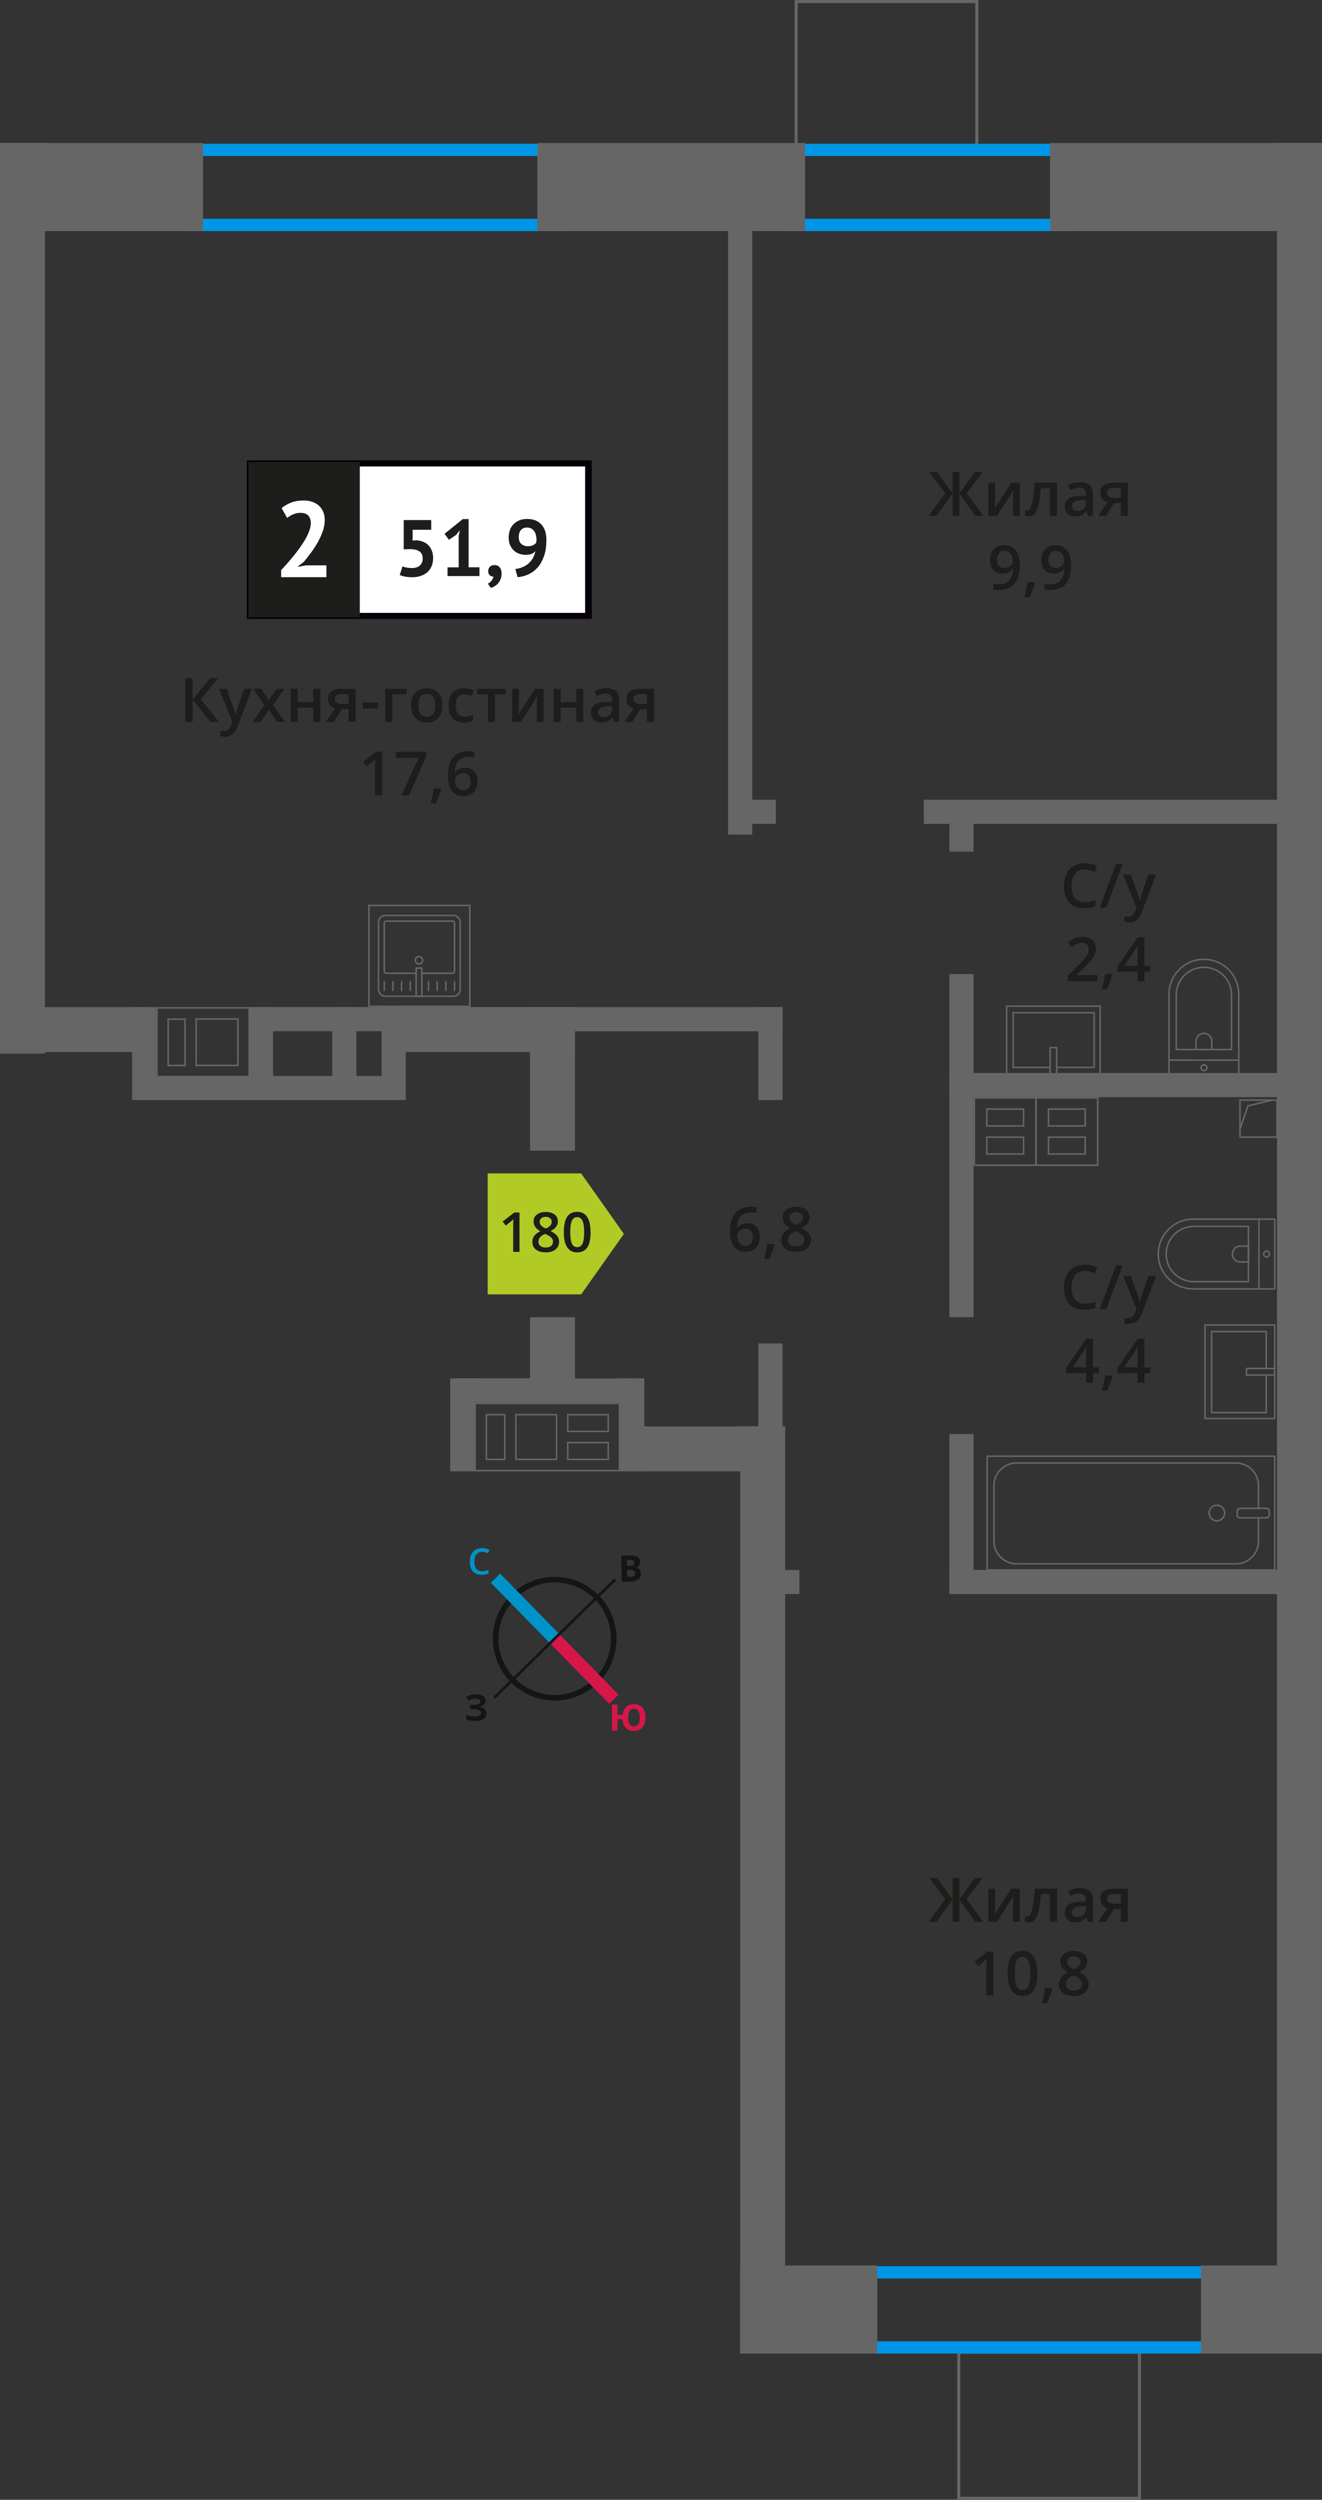 <?xml version="1.0" encoding="UTF-8"?>
<svg xmlns="http://www.w3.org/2000/svg" viewBox="0 0 215.67 407.76">
  <rect x="0" y="0" width="215.67" height="407.76" fill="#333333" stroke="none"/>
  <defs>
    <style>
      .cls-1, .cls-2, .cls-3, .cls-4, .cls-5, .cls-6 {
        fill: none;
      }

      .cls-1, .cls-2, .cls-6 {
        stroke: #666;
      }

      .cls-1, .cls-3, .cls-4, .cls-5, .cls-6 {
        stroke-miterlimit: 10;
      }

      .cls-1, .cls-7 {
        stroke-width: .5px;
      }

      .cls-2 {
        stroke-linecap: round;
        stroke-linejoin: round;
      }

      .cls-2, .cls-6 {
        stroke-width: .25px;
      }

      .cls-3 {
        stroke: #d61747;
      }

      .cls-3, .cls-4 {
        stroke-width: 2.13px;
      }

      .cls-8 {
        fill: #0093ca;
      }

      .cls-8, .cls-9, .cls-10, .cls-11, .cls-12, .cls-13, .cls-14, .cls-15, .cls-16, .cls-17 {
        stroke-width: 0px;
      }

      .cls-9 {
        fill: #666;
      }

      .cls-10 {
        fill: #050007;
      }

      .cls-11 {
        fill: #666;
      }

      .cls-12, .cls-7 {
        fill: #1d1d1b;
      }

      .cls-4 {
        stroke: #0093ca;
      }

      .cls-13 {
        fill: #0096e7;
      }

      .cls-7 {
        stroke: #1d1d1b;
        stroke-miterlimit: 22.93;
      }

      .cls-14 {
        fill: #141515;
      }

      .cls-15 {
        fill: #d61747;
      }

      .cls-5 {
        stroke: #141515;
        stroke-width: .91px;
      }

      .cls-16 {
        fill: #fff;
      }

      .cls-17 {
        fill: #b2ca25;
        fill-rule: evenodd;
      }
    </style>
  </defs>
  <g id="Layer_8" data-name="Layer 8">
    <rect class="cls-1" x="129.88" y=".25" width="29.48" height="23.82"/>
    <rect class="cls-1" x="156.41" y="383.69" width="29.48" height="23.82" transform="translate(342.3 791.2) rotate(-180)"/>
  </g>
  <g id="window">
    <path class="cls-13" d="M91.34,25.45v10.24h-59.16v-10.24h59.16M93.34,23.45H30.18v14.24h63.16v-14.24h0Z"/>
    <path class="cls-13" d="M173.01,25.45v10.24h-43.03v-10.24h43.03M175.01,23.45h-47.03v14.24h47.03v-14.24h0Z"/>
    <path class="cls-13" d="M196.52,371.66v10.24h-55.87v-10.24h55.87M198.52,369.66h-59.87v14.24h59.87v-14.24h0Z"/>
  </g>
  <g id="vent">
    <g>
      <path class="cls-11" d="M178.95,179.21v10.73s-9.81,0-9.81,0v-10.73s9.81,0,9.81,0M170.92,183.78h6.25v-2.75s0-.25,0-.25h-6s-.25,0-.25,0v2.75s0,.25,0,.25M170.92,188.36h6s.25,0,.25,0v-2.75s0-.25,0-.25h-6s-.25,0-.25,0v2.75s0,.25,0,.25M179.2,178.96h-10.3s0,0,0,0v11.23s10.31,0,10.31,0v-11.23h0ZM171.17,183.53v-2.5s5.75,0,5.75,0v2.5s-5.75,0-5.75,0h0ZM171.17,188.11v-2.5s5.75,0,5.75,0v2.5s-5.75,0-5.75,0h0Z"/>
      <path class="cls-11" d="M168.89,179.21v10.73s-9.81,0-9.81,0v-10.73s9.81,0,9.81,0M160.86,183.78h6.25v-3h-6s-.25,0-.25,0v3M160.86,188.36h6s.25,0,.25,0v-3h-6s-.25,0-.25,0v3M169.14,178.96h-10.3s0,0,0,0v11.23s10.31,0,10.31,0v-11.23h0ZM161.11,183.53v-2.5h5.75s0,2.5,0,2.5h-5.75ZM161.11,188.11v-2.5h5.75s0,2.5,0,2.5h-5.75Z"/>
    </g>
    <g>
      <path class="cls-11" d="M100.93,229.05v10.71h-1.58s-.25,0-.25,0h-6.6s-1.58,0-1.58,0h0s-.25,0-.25,0h-6.38s-.25,0-.25,0h-1.58s-.25,0-.25,0h-3s-1.58,0-1.58,0v-10.71h1.58s.25,0,.25,0h2.75s.25,0,.25,0h1.58s.25,0,.25,0h6.63s1.58,0,1.58,0h0s.25,0,.25,0h6.6s1.58,0,1.58,0M90.92,238.17v-7.54h-6.63s-.25,0-.25,0v7.29s0,.25,0,.25h6.63s.25,0,.25,0M79.22,238.17h3.25v-7.29s0-.25,0-.25h-3.25v7.54M92.5,233.61h6.85v-2.97h-6.85v2.97M92.5,238.17h6.85v-2.99h-6.85v2.99M101.18,228.8h-2.08s-6.35,0-6.35,0h0s-2.08,0-2.08,0h0s-6.38,0-6.38,0h0s-2.08,0-2.08,0h0s-2.75,0-2.75,0h0s-2.08,0-2.08,0v11.21h2.08s2.75,0,2.75,0h0s2.08,0,2.08,0h0s6.38,0,6.38,0h0s2.08,0,2.08,0h0s6.35,0,6.35,0h0s2.08,0,2.08,0v-11.21h0ZM90.67,237.92h-6.38s0-7.04,0-7.04h6.38v7.04h0ZM79.47,237.92v-7.04h2.75v7.04h-2.75ZM92.75,233.36v-2.47h6.35v2.47h-6.35ZM92.75,237.92v-2.49h6.35v2.49h-6.35Z"/>
      <rect class="cls-9" x="95.57" y="230.46" width="15.16" height="3.94" transform="translate(335.57 129.27) rotate(90)"/>
      <rect class="cls-9" x="67.84" y="230.46" width="15.16" height="3.94" transform="translate(307.84 157) rotate(90)"/>
      <rect class="cls-9" x="74.43" y="224.84" width="29.13" height="3.94" transform="translate(178 453.62) rotate(180)"/>
      <rect class="cls-9" x="74.43" y="224.84" width="17.2" height="3.94" transform="translate(166.07 453.62) rotate(180)"/>
    </g>
    <g>
      <rect class="cls-6" x="202.29" y="179.44" width="6.04" height="6.04"/>
      <polyline class="cls-6" points="202.29 184.17 203.59 180.39 207.54 179.44"/>
    </g>
  </g>
  <g id="walls">
    <rect class="cls-9" x=".01" y="164.28" width="23.85" height="7.33"/>
    <rect class="cls-9" x="64.41" y="164.28" width="29.38" height="7.33"/>
    <rect class="cls-9" x="78.42" y="172.31" width="23.41" height="7.33" transform="translate(266.11 85.86) rotate(90)"/>
    <rect class="cls-9" x="83.98" y="217.33" width="12.3" height="7.33" transform="translate(311.13 130.88) rotate(90)"/>
    <rect class="cls-9" x="101.56" y="232.67" width="26.51" height="7.33"/>
    <g>
      <path class="cls-5" d="M83.77,260.41c3.8-3.73,9.9-3.66,13.61.16,3.71,3.79,3.66,9.9-.16,13.61-3.8,3.73-9.9,3.66-13.61-.16-3.73-3.8-3.66-9.9.16-13.61Z"/>
      <line class="cls-4" x1="80.84" y1="257.43" x2="90.49" y2="267.3"/>
      <line class="cls-3" x1="100.15" y1="277.17" x2="90.49" y2="267.3"/>
      <polygon class="cls-14" points="80.46 276.79 90.33 267.14 90.64 267.45 80.77 277.11 80.46 276.79"/>
      <rect class="cls-14" x="88.52" y="262.25" width="13.81" height=".44" transform="translate(-156.16 141.22) rotate(-44.29)"/>
      <path class="cls-8" d="M78.65,253.11c-.4,0-.7.15-.93.44-.23.27-.34.67-.34,1.16s.11.91.32,1.18c.23.27.53.4.95.4.19,0,.36-.02.53-.06s.34-.08.51-.13v.59c-.32.13-.7.19-1.12.19-.63,0-1.1-.19-1.43-.57-.34-.36-.49-.91-.49-1.6,0-.44.08-.84.23-1.16.17-.32.4-.59.7-.76.3-.17.67-.27,1.08-.27s.82.1,1.2.27l-.25.59c-.15-.08-.3-.13-.46-.19-.17-.04-.32-.08-.51-.08"/>
      <path class="cls-15" d="M105.31,280.17c0,.69-.17,1.22-.49,1.6-.32.38-.8.57-1.41.57-.55,0-.99-.15-1.31-.48-.32-.32-.51-.8-.55-1.41h-.82v1.83h-.89v-4.24h.89v1.67h.84c.06-.57.25-.99.57-1.29.32-.29.74-.44,1.29-.44.61,0,1.07.19,1.39.57.32.38.49.91.49,1.62M102.46,280.17c0,.46.1.82.25,1.07.17.23.4.36.7.36.65,0,.97-.48.97-1.43,0-.48-.08-.84-.25-1.08-.15-.23-.38-.36-.7-.36s-.55.13-.72.36c-.15.25-.25.61-.25,1.08"/>
      <path class="cls-14" d="M101.34,253.76l1.33-.03c.59-.01,1.03.05,1.3.22.29.16.43.43.44.81,0,.25-.05.46-.16.63-.13.15-.28.27-.47.3v.04c.27.05.46.16.58.31.12.17.2.4.21.66,0,.38-.14.69-.4.9-.28.23-.66.36-1.13.37l-1.6.04-.1-4.24ZM102.29,255.41h.51c.25-.02.42-.06.53-.14.11-.08.15-.19.14-.38,0-.15-.06-.27-.18-.34-.12-.07-.31-.11-.57-.1h-.46s.02.96.02.96ZM102.3,256.11l.03,1.1h.57c.25-.02.44-.06.55-.16.11-.1.17-.25.16-.44,0-.34-.26-.53-.75-.52h-.55Z"/>
      <path class="cls-14" d="M79.23,277.41c0,.27-.1.49-.3.67-.19.19-.44.3-.78.34v.02c.4.04.69.15.89.32.21.17.32.4.32.68,0,.4-.17.7-.48.93-.32.23-.76.34-1.31.34-.63,0-1.12-.08-1.5-.23v-.76c.17.08.4.15.65.21.23.04.46.06.69.06.7,0,1.07-.19,1.07-.61,0-.19-.11-.34-.34-.44-.23-.1-.57-.15-1.03-.15h-.4v-.7h.36c.46,0,.78-.04.99-.11.19-.09.3-.23.3-.44,0-.13-.06-.25-.19-.34-.13-.08-.32-.13-.59-.13-.4,0-.78.11-1.14.34l-.4-.59c.25-.15.49-.29.78-.36.27-.06.57-.1.89-.1.46,0,.84.1,1.1.29.27.19.42.44.42.76"/>
    </g>
  </g>
  <g id="bathroom">
    <g>
      <g>
        <rect class="cls-2" x="175.23" y="223.34" width="18.55" height="46.92" transform="translate(-62.3 431.31) rotate(-90)"/>
        <rect class="cls-2" x="203.68" y="244.18" width="1.55" height="5.24" rx=".49" ry=".49" transform="translate(-42.35 451.26) rotate(-90)"/>
        <path class="cls-2" d="M205.31,247.58v3.82c0,2.03-1.65,3.68-3.68,3.68h-35.8c-2.03,0-3.68-1.65-3.68-3.68v-9.08c0-2.03,1.65-3.68,3.68-3.68h35.8c2.03,0,3.68,1.65,3.68,3.68v3.71"/>
        <circle class="cls-2" cx="198.52" cy="246.8" r="1.27"/>
      </g>
      <g>
        <path class="cls-2" d="M188.95,198.86h13.32c3.14,0,5.69,2.55,5.69,5.69h0c0,3.14-2.55,5.69-5.69,5.69h-13.32v-11.38h0Z" transform="translate(396.92 409.1) rotate(180)"/>
        <path class="cls-2" d="M190.24,200.04h8.91c2.49,0,4.51,2.02,4.51,4.51h0c0,2.49-2.02,4.51-4.51,4.51h-8.91v-9.02h0Z" transform="translate(393.91 409.1) rotate(180)"/>
        <path class="cls-2" d="M201.03,203.26h1.34c.71,0,1.29.58,1.29,1.29h0c0,.71-.58,1.29-1.29,1.29h-1.34v-2.58h0Z" transform="translate(404.71 409.1) rotate(180)"/>
        <circle class="cls-2" cx="206.62" cy="204.55" r=".48"/>
        <line class="cls-2" x1="205.38" y1="210.24" x2="205.38" y2="198.86"/>
      </g>
      <g>
        <rect class="cls-2" x="196.58" y="216.13" width="11.38" height="15.25" transform="translate(404.54 447.51) rotate(180)"/>
        <polyline class="cls-2" points="207.96 223.22 203.34 223.22 203.34 224.29 207.96 224.29"/>
        <polyline class="cls-2" points="206.57 223.22 206.57 217.2 197.65 217.2 197.65 230.41 206.57 230.41 206.57 224.29"/>
      </g>
    </g>
    <g>
      <path class="cls-2" d="M186.91,160.31h13.32c3.14,0,5.69,2.55,5.69,5.69h0c0,3.14-2.55,5.69-5.69,5.69h-13.32v-11.38h0Z" transform="translate(30.4 362.4) rotate(-90)"/>
      <path class="cls-2" d="M189.7,159.98h8.91c2.49,0,4.51,2.02,4.51,4.51h0c0,2.49-2.02,4.51-4.51,4.51h-8.91v-9.02h0Z" transform="translate(31.91 360.9) rotate(-90)"/>
      <path class="cls-2" d="M195.1,168.6h1.34c.71,0,1.29.58,1.29,1.29h0c0,.71-.58,1.29-1.29,1.29h-1.34v-2.58h0Z" transform="translate(26.51 366.29) rotate(-90)"/>
      <circle class="cls-2" cx="196.42" cy="174.16" r=".48"/>
      <line class="cls-2" x1="202.11" y1="172.93" x2="190.72" y2="172.92"/>
    </g>
    <g>
      <rect class="cls-2" x="166.15" y="162.19" width="11.38" height="15.25" transform="translate(2.03 341.65) rotate(-90)"/>
      <polyline class="cls-2" points="171.31 175.5 171.31 170.88 172.38 170.88 172.38 175.5"/>
      <polyline class="cls-2" points="171.31 174.11 165.29 174.11 165.29 165.19 178.5 165.19 178.5 174.11 172.38 174.11"/>
    </g>
    <g>
      <g>
        <rect class="cls-2" x="61.76" y="149.33" width="13.32" height="13.19" rx="1.09" ry="1.09" transform="translate(136.83 311.84) rotate(-180)"/>
        <path class="cls-2" d="M67.89,158.75h-4.88c-.18,0-.32-.14-.32-.32v-7.86c0-.18.14-.32.32-.32h10.82c.18,0,.32.14.32.32v7.86c0,.18-.14.32-.32.32h-5.01"/>
        <circle class="cls-2" cx="68.35" cy="156.63" r=".6"/>
        <rect class="cls-2" x="67.89" y="157.9" width=".93" height="4.61" transform="translate(136.71 320.42) rotate(180)"/>
        <line class="cls-2" x1="74.15" y1="161.54" x2="74.15" y2="160.13"/>
        <line class="cls-2" x1="72.73" y1="161.54" x2="72.73" y2="160.13"/>
        <line class="cls-2" x1="71.32" y1="161.54" x2="71.32" y2="160.13"/>
        <line class="cls-2" x1="69.91" y1="161.54" x2="69.91" y2="160.13"/>
        <line class="cls-2" x1="66.93" y1="161.54" x2="66.93" y2="160.13"/>
        <line class="cls-2" x1="65.51" y1="161.54" x2="65.51" y2="160.13"/>
        <line class="cls-2" x1="64.1" y1="161.54" x2="64.1" y2="160.13"/>
        <line class="cls-2" x1="62.69" y1="161.54" x2="62.69" y2="160.13"/>
      </g>
      <path class="cls-11" d="M76.52,147.82v16.21h-16.21v-16.21h16.21M76.77,147.57h-16.71v16.71h16.71v-16.71h0Z"/>
    </g>
  </g>
  <g id="text">
    <g>
      <g>
        <path class="cls-12" d="M35.73,117.76h-1.37l-2.94-3.62v3.62h-1.17v-7.14h1.17v3.46l2.89-3.46h1.28l-2.88,3.45,3.02,3.69Z"/>
        <path class="cls-12" d="M35.73,112.36h1.25l1.1,3.06c.17.44.28.85.33,1.23h.04c.03-.18.08-.4.16-.65s.49-1.47,1.24-3.64h1.24l-2.31,6.12c-.42,1.12-1.12,1.69-2.1,1.69-.25,0-.5-.03-.74-.08v-.91c.17.04.37.06.59.06.55,0,.94-.32,1.17-.96l.2-.51-2.17-5.4Z"/>
        <path class="cls-12" d="M43.12,115l-1.81-2.64h1.31l1.23,1.89,1.24-1.89h1.3l-1.82,2.64,1.91,2.76h-1.3l-1.33-2.02-1.33,2.02h-1.3l1.9-2.76Z"/>
        <path class="cls-12" d="M48.57,112.36v2.17h2.54v-2.17h1.15v5.4h-1.15v-2.33h-2.54v2.33h-1.15v-5.4h1.15Z"/>
        <path class="cls-12" d="M54.45,117.76h-1.28l1.5-2.21c-.36-.1-.65-.29-.86-.56s-.31-.6-.31-1c0-.51.18-.91.55-1.2s.86-.43,1.49-.43h2.46v5.4h-1.15v-2.08h-1.09l-1.31,2.08ZM54.62,114c0,.28.1.48.32.62.21.14.49.21.85.21h1.07v-1.6h-1.25c-.31,0-.55.07-.72.2-.17.13-.26.32-.26.57Z"/>
        <path class="cls-12" d="M59.18,115.57v-.98h2.51v.98h-2.51Z"/>
        <path class="cls-12" d="M66.35,112.36v.9h-2.34v4.5h-1.15v-5.4h3.49Z"/>
        <path class="cls-12" d="M72.18,115.05c0,.88-.23,1.57-.68,2.07-.45.49-1.08.74-1.89.74-.5,0-.95-.11-1.34-.34-.39-.23-.69-.56-.89-.98-.21-.43-.31-.92-.31-1.48,0-.88.22-1.56.67-2.05.45-.49,1.08-.74,1.9-.74s1.4.25,1.86.75.68,1.18.68,2.03ZM68.25,115.05c0,1.25.46,1.87,1.38,1.87s1.37-.62,1.37-1.87-.46-1.85-1.38-1.85c-.48,0-.83.16-1.05.48-.22.32-.32.78-.32,1.37Z"/>
        <path class="cls-12" d="M75.68,117.86c-.82,0-1.44-.24-1.86-.72-.42-.48-.64-1.16-.64-2.05s.22-1.61.67-2.09c.45-.49,1.09-.73,1.93-.73.57,0,1.08.11,1.54.32l-.35.92c-.49-.19-.89-.28-1.2-.28-.93,0-1.4.62-1.4,1.86,0,.61.12,1.06.35,1.37.23.3.57.46,1.02.46.51,0,.99-.13,1.45-.38v1c-.21.12-.42.21-.66.26-.23.05-.52.08-.85.08Z"/>
        <path class="cls-12" d="M82.51,112.36v.9h-1.76v4.5h-1.15v-4.5h-1.76v-.9h4.67Z"/>
        <path class="cls-12" d="M84.65,112.36v2.77c0,.32-.03.8-.08,1.42l2.71-4.19h1.4v5.4h-1.1v-2.72c0-.15,0-.39.03-.73.02-.34.03-.58.05-.73l-2.7,4.18h-1.4v-5.4h1.1Z"/>
        <path class="cls-12" d="M91.47,112.36v2.17h2.54v-2.17h1.15v5.4h-1.15v-2.33h-2.54v2.33h-1.15v-5.4h1.15Z"/>
        <path class="cls-12" d="M100.18,117.76l-.23-.75h-.04c-.26.33-.52.55-.79.67s-.6.18-1.02.18c-.53,0-.95-.14-1.24-.43-.3-.29-.45-.69-.45-1.22,0-.56.21-.98.62-1.26s1.04-.44,1.89-.46l.93-.03v-.29c0-.34-.08-.6-.24-.77-.16-.17-.41-.26-.75-.26-.28,0-.54.04-.8.12-.25.08-.5.18-.73.29l-.37-.82c.29-.15.61-.27.96-.35s.68-.12.99-.12c.69,0,1.21.15,1.55.45.35.3.53.77.53,1.41v3.64h-.82ZM98.47,116.98c.42,0,.75-.12,1-.35.25-.23.38-.56.38-.98v-.47l-.69.03c-.54.02-.93.11-1.18.27-.25.16-.37.41-.37.74,0,.24.07.43.21.56s.36.2.64.2Z"/>
        <path class="cls-12" d="M103.15,117.76h-1.28l1.5-2.21c-.36-.1-.65-.29-.86-.56s-.31-.6-.31-1c0-.51.18-.91.55-1.2s.86-.43,1.49-.43h2.46v5.4h-1.15v-2.08h-1.09l-1.31,2.08ZM103.32,114c0,.28.1.48.32.62.21.14.49.21.85.21h1.07v-1.6h-1.25c-.31,0-.55.07-.72.2-.17.13-.26.32-.26.57Z"/>
        <path class="cls-12" d="M62.33,129.76h-1.15v-4.61c0-.55.01-.99.04-1.31-.08.08-.17.16-.28.26-.11.09-.47.39-1.1.9l-.58-.73,2.1-1.65h.96v7.14Z"/>
        <path class="cls-12" d="M65.48,129.76l2.82-6.12h-3.71v-1.01h4.94v.8l-2.81,6.33h-1.24Z"/>
        <path class="cls-12" d="M71.95,128.71c-.16.61-.44,1.39-.86,2.34h-.84c.22-.88.39-1.7.5-2.45h1.13l.07.11Z"/>
        <path class="cls-12" d="M73.06,126.72c0-2.79,1.14-4.19,3.41-4.19.36,0,.66.03.91.08v.96c-.25-.07-.53-.11-.86-.11-.76,0-1.34.21-1.72.62s-.59,1.07-.62,1.97h.06c.15-.26.37-.47.64-.61s.6-.22.98-.22c.65,0,1.15.2,1.51.6.36.4.54.94.54,1.62,0,.75-.21,1.34-.63,1.78-.42.43-.99.65-1.71.65-.51,0-.96-.12-1.33-.37s-.67-.6-.87-1.07c-.2-.47-.3-1.04-.3-1.7ZM75.55,128.91c.39,0,.7-.13.91-.38.21-.25.32-.62.32-1.09,0-.41-.1-.73-.3-.97-.2-.23-.5-.35-.9-.35-.25,0-.48.05-.68.16s-.37.25-.49.43-.18.37-.18.56c0,.46.12.85.37,1.16.25.31.57.47.96.47Z"/>
      </g>
      <g>
        <rect class="cls-16" x="40.77" y="75.6" width="54.7" height="24.87"/>
        <path class="cls-10" d="M95.47,76.09h-54.1v23.88h54.1v-23.88ZM40.82,75.1h55.73v25.86h-56.28v-25.86h.55Z"/>
        <rect class="cls-7" x="40.77" y="75.6" width="17.68" height="24.87"/>
        <g>
          <path class="cls-12" d="M67.18,92.66c.57,0,1.01-.14,1.32-.42s.46-.66.46-1.15c0-.52-.18-.91-.54-1.15-.36-.24-.87-.37-1.53-.37l-1.03.04v-4.78h4.49v1.59h-3.03v1.76l.54-.05c.43.02.81.1,1.16.24.34.14.64.33.88.58.24.25.43.55.56.9.13.35.2.75.2,1.18,0,.51-.09.97-.26,1.36-.17.39-.42.72-.72.98-.31.26-.67.46-1.09.59-.42.13-.88.2-1.37.2-.39,0-.76-.03-1.12-.1-.35-.06-.65-.15-.89-.27l.46-1.41c.2.09.42.16.66.2.24.05.53.07.87.07Z"/>
          <path class="cls-12" d="M73.02,92.54h1.81v-5.16l.2-.89-.63.77-1.16.79-.72-.98,2.98-2.4h.95v7.86h1.77v1.44h-5.21v-1.44Z"/>
          <path class="cls-12" d="M79.65,93.14c0-.29.1-.53.29-.71s.44-.26.72-.26c.37,0,.65.12.86.37.21.24.31.56.31.96s-.06.73-.18,1.01c-.12.28-.27.52-.45.71s-.37.33-.57.44-.39.19-.55.24l-.5-.71c.23-.1.44-.25.61-.47.17-.22.27-.45.29-.69-.2.03-.39-.04-.57-.18-.18-.15-.27-.39-.27-.72Z"/>
          <path class="cls-12" d="M82.98,87.7c0-.44.07-.85.2-1.23s.33-.69.59-.96.57-.47.94-.63c.37-.15.79-.23,1.27-.23.98,0,1.76.29,2.32.88.56.59.84,1.44.84,2.56,0,1.01-.13,1.88-.39,2.62-.26.74-.6,1.35-1.03,1.84-.43.49-.93.87-1.49,1.13-.57.26-1.16.42-1.79.47l-.37-1.33c.48-.06.91-.18,1.28-.35s.7-.39.97-.65c.27-.26.49-.55.66-.87.17-.33.29-.68.36-1.05-.21.23-.43.38-.67.47-.24.09-.56.13-.96.13-.33,0-.66-.06-.99-.17-.33-.11-.62-.29-.87-.52-.26-.23-.47-.52-.63-.88-.16-.35-.24-.77-.24-1.25ZM84.63,87.6c0,.5.14.87.42,1.12.28.25.63.38,1.04.38.36,0,.65-.06.87-.17.23-.11.4-.25.52-.42.03-.18.04-.36.04-.52,0-.24-.03-.48-.09-.72-.06-.23-.15-.44-.28-.62-.13-.18-.29-.33-.48-.44-.2-.11-.43-.16-.7-.16-.43,0-.76.14-.99.41-.23.27-.35.65-.35,1.14Z"/>
        </g>
        <path class="cls-16" d="M52.97,84.88c0,.6-.11,1.2-.32,1.8-.22.61-.49,1.21-.82,1.79s-.7,1.15-1.1,1.69-.8,1.04-1.18,1.5l-.93.72v.09l1.26-.25h3.37v1.93h-7.38v-1.17c.28-.29.6-.63.95-1.03.35-.39.7-.81,1.06-1.25.36-.44.7-.89,1.04-1.36.34-.47.64-.94.91-1.41.27-.47.48-.93.64-1.38.16-.45.24-.87.24-1.26,0-.48-.14-.87-.41-1.18-.27-.31-.71-.46-1.31-.46-.37,0-.76.08-1.15.24-.39.16-.72.36-.99.6l-.91-1.61c.46-.37.97-.67,1.55-.9.58-.23,1.26-.34,2.04-.34.5,0,.96.07,1.38.21s.78.34,1.09.61.54.61.72,1.01c.18.4.26.88.26,1.41Z"/>
      </g>
    </g>
    <g>
      <path class="cls-12" d="M119.1,201.03c0-2.79,1.14-4.19,3.41-4.19.36,0,.66.03.91.08v.96c-.25-.07-.53-.11-.86-.11-.76,0-1.34.21-1.72.62s-.59,1.07-.62,1.97h.06c.15-.26.37-.47.64-.61.28-.15.6-.22.98-.22.65,0,1.15.2,1.51.6s.54.94.54,1.62c0,.75-.21,1.34-.63,1.78-.42.43-.99.65-1.71.65-.51,0-.96-.12-1.33-.37-.38-.25-.67-.6-.87-1.07-.2-.47-.3-1.04-.3-1.7ZM121.59,203.22c.39,0,.7-.13.91-.38.21-.25.32-.62.32-1.09,0-.41-.1-.73-.3-.97-.2-.23-.5-.35-.9-.35-.25,0-.48.05-.68.16-.21.11-.37.25-.49.44-.12.18-.18.37-.18.56,0,.46.12.85.37,1.16.25.31.57.47.96.47Z"/>
      <path class="cls-12" d="M126.37,203.02c-.16.61-.44,1.38-.86,2.34h-.84c.22-.88.39-1.7.5-2.45h1.13l.07.11Z"/>
      <path class="cls-12" d="M129.88,196.84c.68,0,1.21.16,1.61.47.39.31.59.73.59,1.25,0,.73-.44,1.32-1.32,1.75.56.28.96.58,1.19.88.24.31.35.65.35,1.04,0,.59-.22,1.06-.65,1.42s-1.02.53-1.76.53-1.38-.17-1.8-.5-.64-.8-.64-1.41c0-.4.11-.75.33-1.07.22-.32.59-.6,1.1-.85-.44-.26-.75-.54-.93-.83s-.28-.62-.28-.98c0-.52.2-.93.61-1.24.41-.31.94-.46,1.59-.46ZM128.55,202.22c0,.34.12.6.36.79.24.19.56.28.97.28s.75-.1.98-.29c.23-.19.35-.46.35-.79,0-.26-.11-.5-.32-.72s-.54-.42-.98-.61l-.14-.06c-.43.19-.74.4-.93.62-.19.23-.28.49-.28.78ZM129.87,197.72c-.33,0-.59.08-.79.24-.2.16-.3.38-.3.66,0,.17.04.32.11.45s.18.25.31.36c.14.11.37.24.69.39.39-.17.67-.35.83-.54.16-.19.24-.41.24-.67,0-.28-.1-.5-.3-.66-.2-.16-.47-.24-.8-.24Z"/>
    </g>
    <g>
      <polygon class="cls-17" points="94.81 211.13 94.81 211.13 98.3 206.2 101.78 201.27 98.3 196.34 94.81 191.41 94.81 191.4 94.81 191.4 79.56 191.4 79.56 211.13 94.81 211.13 94.81 211.13"/>
      <g>
        <path class="cls-12" d="M84.75,204.2h-1.03v-4.15c0-.49.01-.89.04-1.18-.07.07-.15.15-.25.23-.1.09-.43.36-.99.81l-.52-.65,1.89-1.48h.86v6.42Z"/>
        <path class="cls-12" d="M89.03,197.69c.61,0,1.09.14,1.45.42s.53.65.53,1.12c0,.66-.4,1.18-1.19,1.57.5.25.86.52,1.07.79.21.28.32.59.32.93,0,.53-.19.96-.58,1.28-.39.32-.92.48-1.58.48s-1.24-.15-1.62-.45-.58-.72-.58-1.27c0-.36.1-.68.3-.96.2-.29.53-.54.99-.76-.39-.23-.67-.48-.84-.74-.17-.26-.25-.55-.25-.88,0-.47.18-.84.55-1.11.37-.28.84-.42,1.43-.42ZM87.84,202.53c0,.31.11.54.32.71s.5.25.87.25.67-.09.88-.26c.21-.17.31-.41.31-.71,0-.24-.1-.45-.29-.65-.19-.2-.49-.38-.88-.54l-.13-.06c-.39.17-.67.36-.83.56-.17.2-.25.44-.25.7ZM89.02,198.49c-.29,0-.53.07-.71.22-.18.14-.27.34-.27.59,0,.15.03.29.1.41.06.12.16.23.28.33s.33.22.62.35c.35-.15.6-.32.75-.49.14-.17.22-.37.22-.6,0-.25-.09-.45-.27-.59-.18-.15-.42-.22-.72-.22Z"/>
        <path class="cls-12" d="M96.35,200.99c0,1.12-.18,1.95-.54,2.49-.36.54-.91.81-1.65.81s-1.26-.28-1.63-.84c-.37-.56-.55-1.38-.55-2.46s.18-1.97.54-2.51.91-.81,1.64-.81,1.26.28,1.63.84.55,1.39.55,2.47ZM93.03,200.99c0,.88.09,1.5.27,1.88.18.38.47.56.86.56s.68-.19.87-.57c.18-.38.27-1,.27-1.87s-.09-1.48-.27-1.87c-.18-.38-.47-.58-.87-.58s-.68.19-.86.57c-.18.38-.27,1.01-.27,1.88Z"/>
      </g>
    </g>
    <g>
      <path class="cls-12" d="M154.22,80.45l-2.61-3.45h1.25l2.54,3.46v-3.46h1.11v3.46l2.54-3.46h1.25l-2.61,3.45,2.72,3.69h-1.29l-2.61-3.62v3.62h-1.11v-3.62l-2.61,3.62h-1.3l2.73-3.69Z"/>
      <path class="cls-12" d="M162.34,78.74v2.77c0,.32-.03.79-.08,1.42l2.71-4.19h1.4v5.4h-1.1v-2.72c0-.15,0-.39.03-.73.02-.33.03-.58.05-.73l-2.7,4.18h-1.4v-5.4h1.1Z"/>
      <path class="cls-12" d="M172.45,84.14h-1.16v-4.5h-1.49c-.09,1.16-.21,2.06-.37,2.71-.16.65-.36,1.13-.61,1.43-.25.3-.57.45-.97.45-.25,0-.46-.04-.63-.11v-.9c.12.05.24.07.36.07.33,0,.59-.37.78-1.12.19-.75.34-1.89.45-3.43h3.63v5.4Z"/>
      <path class="cls-12" d="M177.47,84.14l-.23-.75h-.04c-.26.33-.52.55-.79.67s-.6.18-1.02.18c-.53,0-.95-.14-1.24-.43-.3-.29-.45-.69-.45-1.21,0-.56.21-.98.62-1.26s1.04-.44,1.89-.46l.93-.03v-.29c0-.35-.08-.6-.24-.77-.16-.17-.41-.26-.75-.26-.28,0-.54.04-.8.12-.25.08-.5.18-.73.29l-.37-.82c.29-.15.61-.27.96-.35s.68-.12.99-.12c.69,0,1.21.15,1.55.45.35.3.53.77.53,1.41v3.64h-.82ZM175.76,83.36c.42,0,.75-.12,1-.35.25-.23.38-.56.38-.98v-.47l-.69.03c-.54.02-.93.11-1.18.27-.25.16-.37.41-.37.74,0,.24.07.43.21.56s.36.2.64.2Z"/>
      <path class="cls-12" d="M180.44,84.14h-1.28l1.5-2.21c-.36-.1-.65-.29-.86-.56s-.31-.6-.31-1c0-.51.18-.91.55-1.2s.86-.43,1.49-.43h2.46v5.4h-1.15v-2.08h-1.09l-1.31,2.08ZM180.61,80.38c0,.28.1.48.32.62.21.14.49.21.85.21h1.07v-1.6h-1.25c-.31,0-.55.07-.72.2-.17.13-.26.32-.26.57Z"/>
      <path class="cls-12" d="M166.38,92.05c0,1.41-.28,2.46-.85,3.15s-1.42,1.04-2.56,1.04c-.43,0-.74-.03-.93-.08v-.96c.29.08.58.12.87.12.77,0,1.35-.21,1.73-.62.38-.42.59-1.07.62-1.96h-.06c-.19.29-.42.5-.7.63-.27.13-.59.2-.96.2-.63,0-1.13-.2-1.49-.59-.36-.39-.54-.93-.54-1.62,0-.75.21-1.34.63-1.78.42-.44.99-.66,1.71-.66.51,0,.95.12,1.33.37.38.25.67.61.87,1.08s.31,1.03.31,1.69ZM163.89,89.86c-.4,0-.7.13-.91.39s-.32.62-.32,1.09c0,.41.1.73.3.96.2.23.5.35.9.35s.71-.12.98-.35c.26-.23.4-.5.4-.81,0-.29-.06-.56-.17-.81-.11-.25-.27-.45-.47-.6s-.43-.22-.69-.22Z"/>
      <path class="cls-12" d="M168.83,95.09c-.16.61-.44,1.38-.86,2.34h-.84c.22-.88.39-1.7.5-2.45h1.13l.07.11Z"/>
      <path class="cls-12" d="M174.76,92.05c0,1.41-.28,2.46-.85,3.15s-1.42,1.04-2.56,1.04c-.43,0-.74-.03-.93-.08v-.96c.29.08.58.12.87.12.77,0,1.35-.21,1.73-.62.38-.42.59-1.07.62-1.96h-.06c-.19.29-.42.5-.7.63-.27.13-.59.2-.96.2-.63,0-1.13-.2-1.49-.59-.36-.39-.54-.93-.54-1.62,0-.75.21-1.34.63-1.78.42-.44.99-.66,1.71-.66.51,0,.95.12,1.33.37.38.25.67.61.87,1.08s.31,1.03.31,1.69ZM172.27,89.86c-.4,0-.7.13-.91.39s-.32.62-.32,1.09c0,.41.1.73.3.96.2.23.5.35.9.35s.71-.12.98-.35c.26-.23.4-.5.4-.81,0-.29-.06-.56-.17-.81-.11-.25-.27-.45-.47-.6s-.43-.22-.69-.22Z"/>
    </g>
    <g>
      <path class="cls-12" d="M154.22,309.78l-2.61-3.45h1.25l2.54,3.46v-3.46h1.11v3.46l2.54-3.46h1.25l-2.61,3.45,2.72,3.69h-1.29l-2.61-3.62v3.62h-1.11v-3.62l-2.61,3.62h-1.3l2.73-3.69Z"/>
      <path class="cls-12" d="M162.34,308.07v2.77c0,.32-.03.8-.08,1.42l2.71-4.19h1.4v5.4h-1.1v-2.72c0-.15,0-.39.03-.73.02-.34.03-.58.05-.73l-2.7,4.18h-1.4v-5.4h1.1Z"/>
      <path class="cls-12" d="M172.45,313.47h-1.16v-4.5h-1.49c-.09,1.16-.21,2.06-.37,2.71-.16.65-.36,1.13-.61,1.43-.25.3-.57.45-.97.45-.25,0-.46-.04-.63-.11v-.9c.12.04.24.07.36.07.33,0,.59-.37.78-1.12.19-.75.34-1.89.45-3.43h3.63v5.4Z"/>
      <path class="cls-12" d="M177.47,313.47l-.23-.75h-.04c-.26.33-.52.55-.79.67s-.6.18-1.02.18c-.53,0-.95-.14-1.24-.43-.3-.29-.45-.69-.45-1.22,0-.56.21-.98.62-1.26s1.04-.44,1.89-.46l.93-.03v-.29c0-.34-.08-.6-.24-.77-.16-.17-.41-.26-.75-.26-.28,0-.54.04-.8.12-.25.08-.5.18-.73.29l-.37-.82c.29-.15.61-.27.96-.35s.68-.12.99-.12c.69,0,1.21.15,1.55.45.35.3.53.77.53,1.41v3.64h-.82ZM175.76,312.69c.42,0,.75-.12,1-.35.25-.23.38-.56.38-.98v-.47l-.69.03c-.54.02-.93.11-1.18.27-.25.16-.37.41-.37.74,0,.24.07.43.21.56s.36.2.64.2Z"/>
      <path class="cls-12" d="M180.44,313.47h-1.28l1.5-2.21c-.36-.1-.65-.29-.86-.56s-.31-.6-.31-1c0-.51.18-.91.55-1.2s.86-.43,1.49-.43h2.46v5.4h-1.15v-2.08h-1.09l-1.31,2.08ZM180.61,309.71c0,.28.1.48.32.62.21.14.49.21.85.21h1.07v-1.6h-1.25c-.31,0-.55.07-.72.2-.17.13-.26.32-.26.57Z"/>
      <path class="cls-12" d="M162.06,325.47h-1.15v-4.61c0-.55.01-.99.04-1.31-.08.08-.17.16-.28.26-.11.09-.47.39-1.1.9l-.58-.73,2.1-1.65h.96v7.14Z"/>
      <path class="cls-12" d="M169.24,321.9c0,1.24-.2,2.16-.6,2.76-.4.6-1.01.9-1.83.9s-1.4-.31-1.81-.93c-.41-.62-.62-1.53-.62-2.73s.2-2.19.6-2.79c.4-.6,1.01-.9,1.82-.9s1.4.31,1.81.94.62,1.54.62,2.74ZM165.56,321.9c0,.97.1,1.67.3,2.09.2.42.52.62.96.62s.76-.21.96-.63c.2-.42.3-1.12.3-2.08s-.1-1.65-.3-2.08c-.2-.43-.53-.64-.96-.64s-.76.21-.96.63c-.2.42-.3,1.12-.3,2.09Z"/>
      <path class="cls-12" d="M171.68,324.42c-.16.61-.44,1.39-.86,2.34h-.84c.22-.88.39-1.7.5-2.45h1.13l.07.11Z"/>
      <path class="cls-12" d="M175.19,318.24c.68,0,1.21.16,1.61.47s.59.73.59,1.25c0,.73-.44,1.31-1.32,1.75.56.28.96.57,1.19.88.24.31.35.65.35,1.04,0,.59-.22,1.06-.65,1.42-.43.36-1.02.53-1.76.53s-1.38-.17-1.8-.5-.64-.8-.64-1.41c0-.4.11-.75.33-1.07.22-.32.59-.6,1.1-.85-.44-.26-.75-.54-.93-.83-.19-.29-.28-.62-.28-.98,0-.52.2-.93.61-1.24s.94-.46,1.59-.46ZM173.87,323.62c0,.34.12.6.36.79s.56.28.97.28.75-.1.98-.29c.23-.19.35-.46.35-.79,0-.26-.11-.5-.32-.72-.21-.22-.54-.42-.98-.61l-.14-.06c-.43.19-.74.4-.93.62s-.28.49-.28.78ZM175.18,319.12c-.33,0-.59.08-.79.24s-.3.38-.3.66c0,.17.04.32.11.45.07.13.18.26.31.36s.37.24.69.39c.39-.17.67-.35.83-.54.16-.19.24-.41.24-.67,0-.28-.1-.5-.3-.66-.2-.16-.47-.24-.8-.24Z"/>
    </g>
    <g>
      <path class="cls-12" d="M176.97,141.81c-.67,0-1.2.24-1.58.71s-.58,1.13-.58,1.97.18,1.54.55,1.99c.37.45.9.67,1.6.67.3,0,.6-.03.88-.09.28-.06.58-.14.88-.23v1c-.56.21-1.19.32-1.9.32-1.04,0-1.85-.32-2.41-.95-.56-.63-.84-1.54-.84-2.72,0-.74.14-1.39.41-1.95.27-.56.67-.98,1.18-1.28s1.12-.44,1.81-.44c.73,0,1.4.15,2.02.46l-.42.97c-.24-.11-.5-.21-.76-.3-.27-.09-.55-.13-.85-.13Z"/>
      <path class="cls-12" d="M183.15,140.91l-2.66,7.14h-1.08l2.66-7.14h1.08Z"/>
      <path class="cls-12" d="M183.23,142.65h1.25l1.1,3.06c.17.44.28.85.33,1.23h.04c.03-.18.08-.4.16-.65.08-.25.49-1.47,1.24-3.64h1.24l-2.31,6.12c-.42,1.12-1.12,1.68-2.1,1.68-.25,0-.5-.03-.74-.08v-.91c.17.04.37.06.59.06.55,0,.94-.32,1.17-.96l.2-.51-2.17-5.4Z"/>
      <path class="cls-12" d="M179.03,160.05h-4.84v-.87l1.84-1.85c.54-.56.9-.95,1.08-1.18.18-.23.31-.45.39-.66s.12-.42.12-.66c0-.32-.1-.58-.29-.76-.19-.19-.46-.28-.8-.28-.27,0-.54.05-.79.15-.25.1-.55.28-.89.55l-.62-.76c.4-.33.78-.57,1.16-.71s.77-.21,1.2-.21c.66,0,1.2.17,1.6.52.4.35.6.81.6,1.4,0,.32-.06.63-.17.92-.12.29-.29.59-.53.9-.24.31-.64.72-1.19,1.25l-1.24,1.2v.05h3.39v1.01Z"/>
      <path class="cls-12" d="M181.47,159c-.16.61-.44,1.38-.86,2.34h-.84c.22-.88.39-1.7.5-2.45h1.13l.07.11Z"/>
      <path class="cls-12" d="M187.66,158.49h-.96v1.56h-1.12v-1.56h-3.26v-.88l3.26-4.72h1.12v4.65h.96v.95ZM185.58,157.54v-1.79c0-.64.02-1.16.05-1.57h-.04c-.09.21-.23.48-.43.78l-1.77,2.58h2.19Z"/>
    </g>
    <g>
      <path class="cls-12" d="M176.97,207.3c-.67,0-1.2.24-1.58.71s-.58,1.13-.58,1.97.18,1.54.55,1.99c.37.45.9.67,1.6.67.3,0,.6-.03.88-.09.28-.06.58-.14.88-.23v1c-.56.21-1.19.32-1.9.32-1.04,0-1.85-.32-2.41-.95-.56-.63-.84-1.54-.84-2.72,0-.74.14-1.39.41-1.95.27-.56.67-.98,1.18-1.28s1.12-.44,1.81-.44c.73,0,1.4.15,2.02.46l-.42.97c-.24-.11-.5-.21-.76-.3-.27-.09-.55-.13-.85-.13Z"/>
      <path class="cls-12" d="M183.15,206.4l-2.66,7.14h-1.08l2.66-7.14h1.08Z"/>
      <path class="cls-12" d="M183.23,208.14h1.25l1.1,3.06c.17.44.28.85.33,1.23h.04c.03-.18.08-.4.16-.65.08-.26.49-1.47,1.24-3.64h1.24l-2.31,6.12c-.42,1.12-1.12,1.68-2.1,1.68-.25,0-.5-.03-.74-.08v-.91c.17.04.37.06.59.06.55,0,.94-.32,1.17-.96l.2-.51-2.17-5.4Z"/>
      <path class="cls-12" d="M179.28,223.98h-.96v1.56h-1.12v-1.56h-3.26v-.88l3.26-4.72h1.12v4.65h.96v.95ZM177.2,223.03v-1.79c0-.64.02-1.16.05-1.57h-.04c-.09.21-.23.47-.43.78l-1.77,2.58h2.19Z"/>
      <path class="cls-12" d="M181.47,224.49c-.16.61-.44,1.39-.86,2.34h-.84c.22-.88.39-1.7.5-2.45h1.13l.07.11Z"/>
      <path class="cls-12" d="M187.66,223.98h-.96v1.56h-1.12v-1.56h-3.26v-.88l3.26-4.72h1.12v4.65h.96v.95ZM185.58,223.03v-1.79c0-.64.02-1.16.05-1.57h-.04c-.09.21-.23.47-.43.78l-1.77,2.58h2.19Z"/>
    </g>
  </g>
  <g id="Layer_7" data-name="Layer 7">
    <rect class="cls-9" x="0" y="23.33" width="33.13" height="14.36"/>
    <rect class="cls-9" x="87.67" y="23.33" width="43.67" height="14.36"/>
    <rect class="cls-9" x="171.31" y="23.33" width="44.29" height="14.36"/>
    <rect class="cls-9" x="120.74" y="369.54" width="22.38" height="14.36"/>
    <rect class="cls-9" x="195.93" y="369.54" width="19.74" height="14.36"/>
    <rect class="cls-9" x="143.81" y="244.99" width="26.1" height="3.94" transform="translate(403.82 90.1) rotate(90)"/>
    <rect class="cls-9" x="118.11" y="169.89" width="15.16" height="3.94" transform="translate(297.55 46.17) rotate(90)"/>
    <rect class="cls-9" x="118.11" y="224.75" width="15.16" height="3.94" transform="translate(352.4 101.03) rotate(90)"/>
    <rect class="cls-9" x="128.88" y="184.91" width="55.96" height="3.94" transform="translate(343.74 30.01) rotate(90)"/>
    <rect class="cls-9" x="154.11" y="134.19" width="5.51" height="3.94" transform="translate(293.02 -20.7) rotate(90)"/>
    <rect class="cls-9" x="70.29" y="83.73" width="100.89" height="3.94" transform="translate(206.44 -35.04) rotate(90)"/>
    <rect class="cls-9" x="61.87" y="164.28" width="65.79" height="3.94"/>
    <rect class="cls-9" x="150.71" y="130.45" width="63.06" height="3.94"/>
    <rect class="cls-9" x="119.26" y="130.45" width="7.31" height="3.94"/>
    <rect class="cls-9" x="154.89" y="175.02" width="58.88" height="3.94"/>
    <rect class="cls-9" x="154.89" y="256.08" width="58.88" height="3.94"/>
    <rect class="cls-9" x="127.17" y="256.08" width="3.24" height="3.94"/>
    <rect class="cls-9" x="48.8" y="304.6" width="151.23" height="7.33" transform="translate(432.69 183.84) rotate(90)"/>
    <rect class="cls-9" x="31.71" y="199.95" width="360.57" height="7.33" transform="translate(415.61 -8.39) rotate(90)"/>
    <rect class="cls-9" x="-70.6" y="93.93" width="148.53" height="7.33" transform="translate(101.26 93.93) rotate(90)"/>
    <rect class="cls-9" x="15.93" y="169.89" width="15.16" height="3.94" transform="translate(-148.34 195.37) rotate(-90)"/>
    <rect class="cls-9" x="35" y="169.89" width="15.16" height="3.94" transform="translate(-129.28 214.44) rotate(-90)"/>
    <rect class="cls-9" x="56.63" y="169.89" width="15.16" height="3.94" transform="translate(-107.64 236.07) rotate(-90)"/>
    <rect class="cls-9" x="48.58" y="169.89" width="15.16" height="3.94" transform="translate(-115.69 228.02) rotate(-90)"/>
    <rect class="cls-9" x="21.73" y="175.5" width="44.45" height="3.94" transform="translate(87.91 354.94) rotate(180)"/>
    <rect class="cls-9" x="40.77" y="164.28" width="25.41" height="3.94" transform="translate(106.95 332.49) rotate(180)"/>
    <path class="cls-11" d="M40.52,164.53v10.97s-14.79,0-14.79,0v-10.97s14.79,0,14.79,0M31.88,173.91h6.81s.25,0,.25,0v-7.56s0-.25,0-.25h-6.81s-.25,0-.25,0v7.56s0,.25,0,.25M27.31,173.92h2.75s.25,0,.25,0v-7.56s0-.25,0-.25h-2.75s-.25,0-.25,0v7.56s0,.25,0,.25M40.77,164.28h-15.29s0,11.47,0,11.47h15.29s0-11.46,0-11.46h0ZM32.13,173.66v-7.31s6.56,0,6.56,0v7.31s-6.56,0-6.56,0h0ZM27.56,173.67v-7.31s2.5,0,2.5,0v7.31s-2.5,0-2.5,0h0Z"/>
  </g>
</svg>